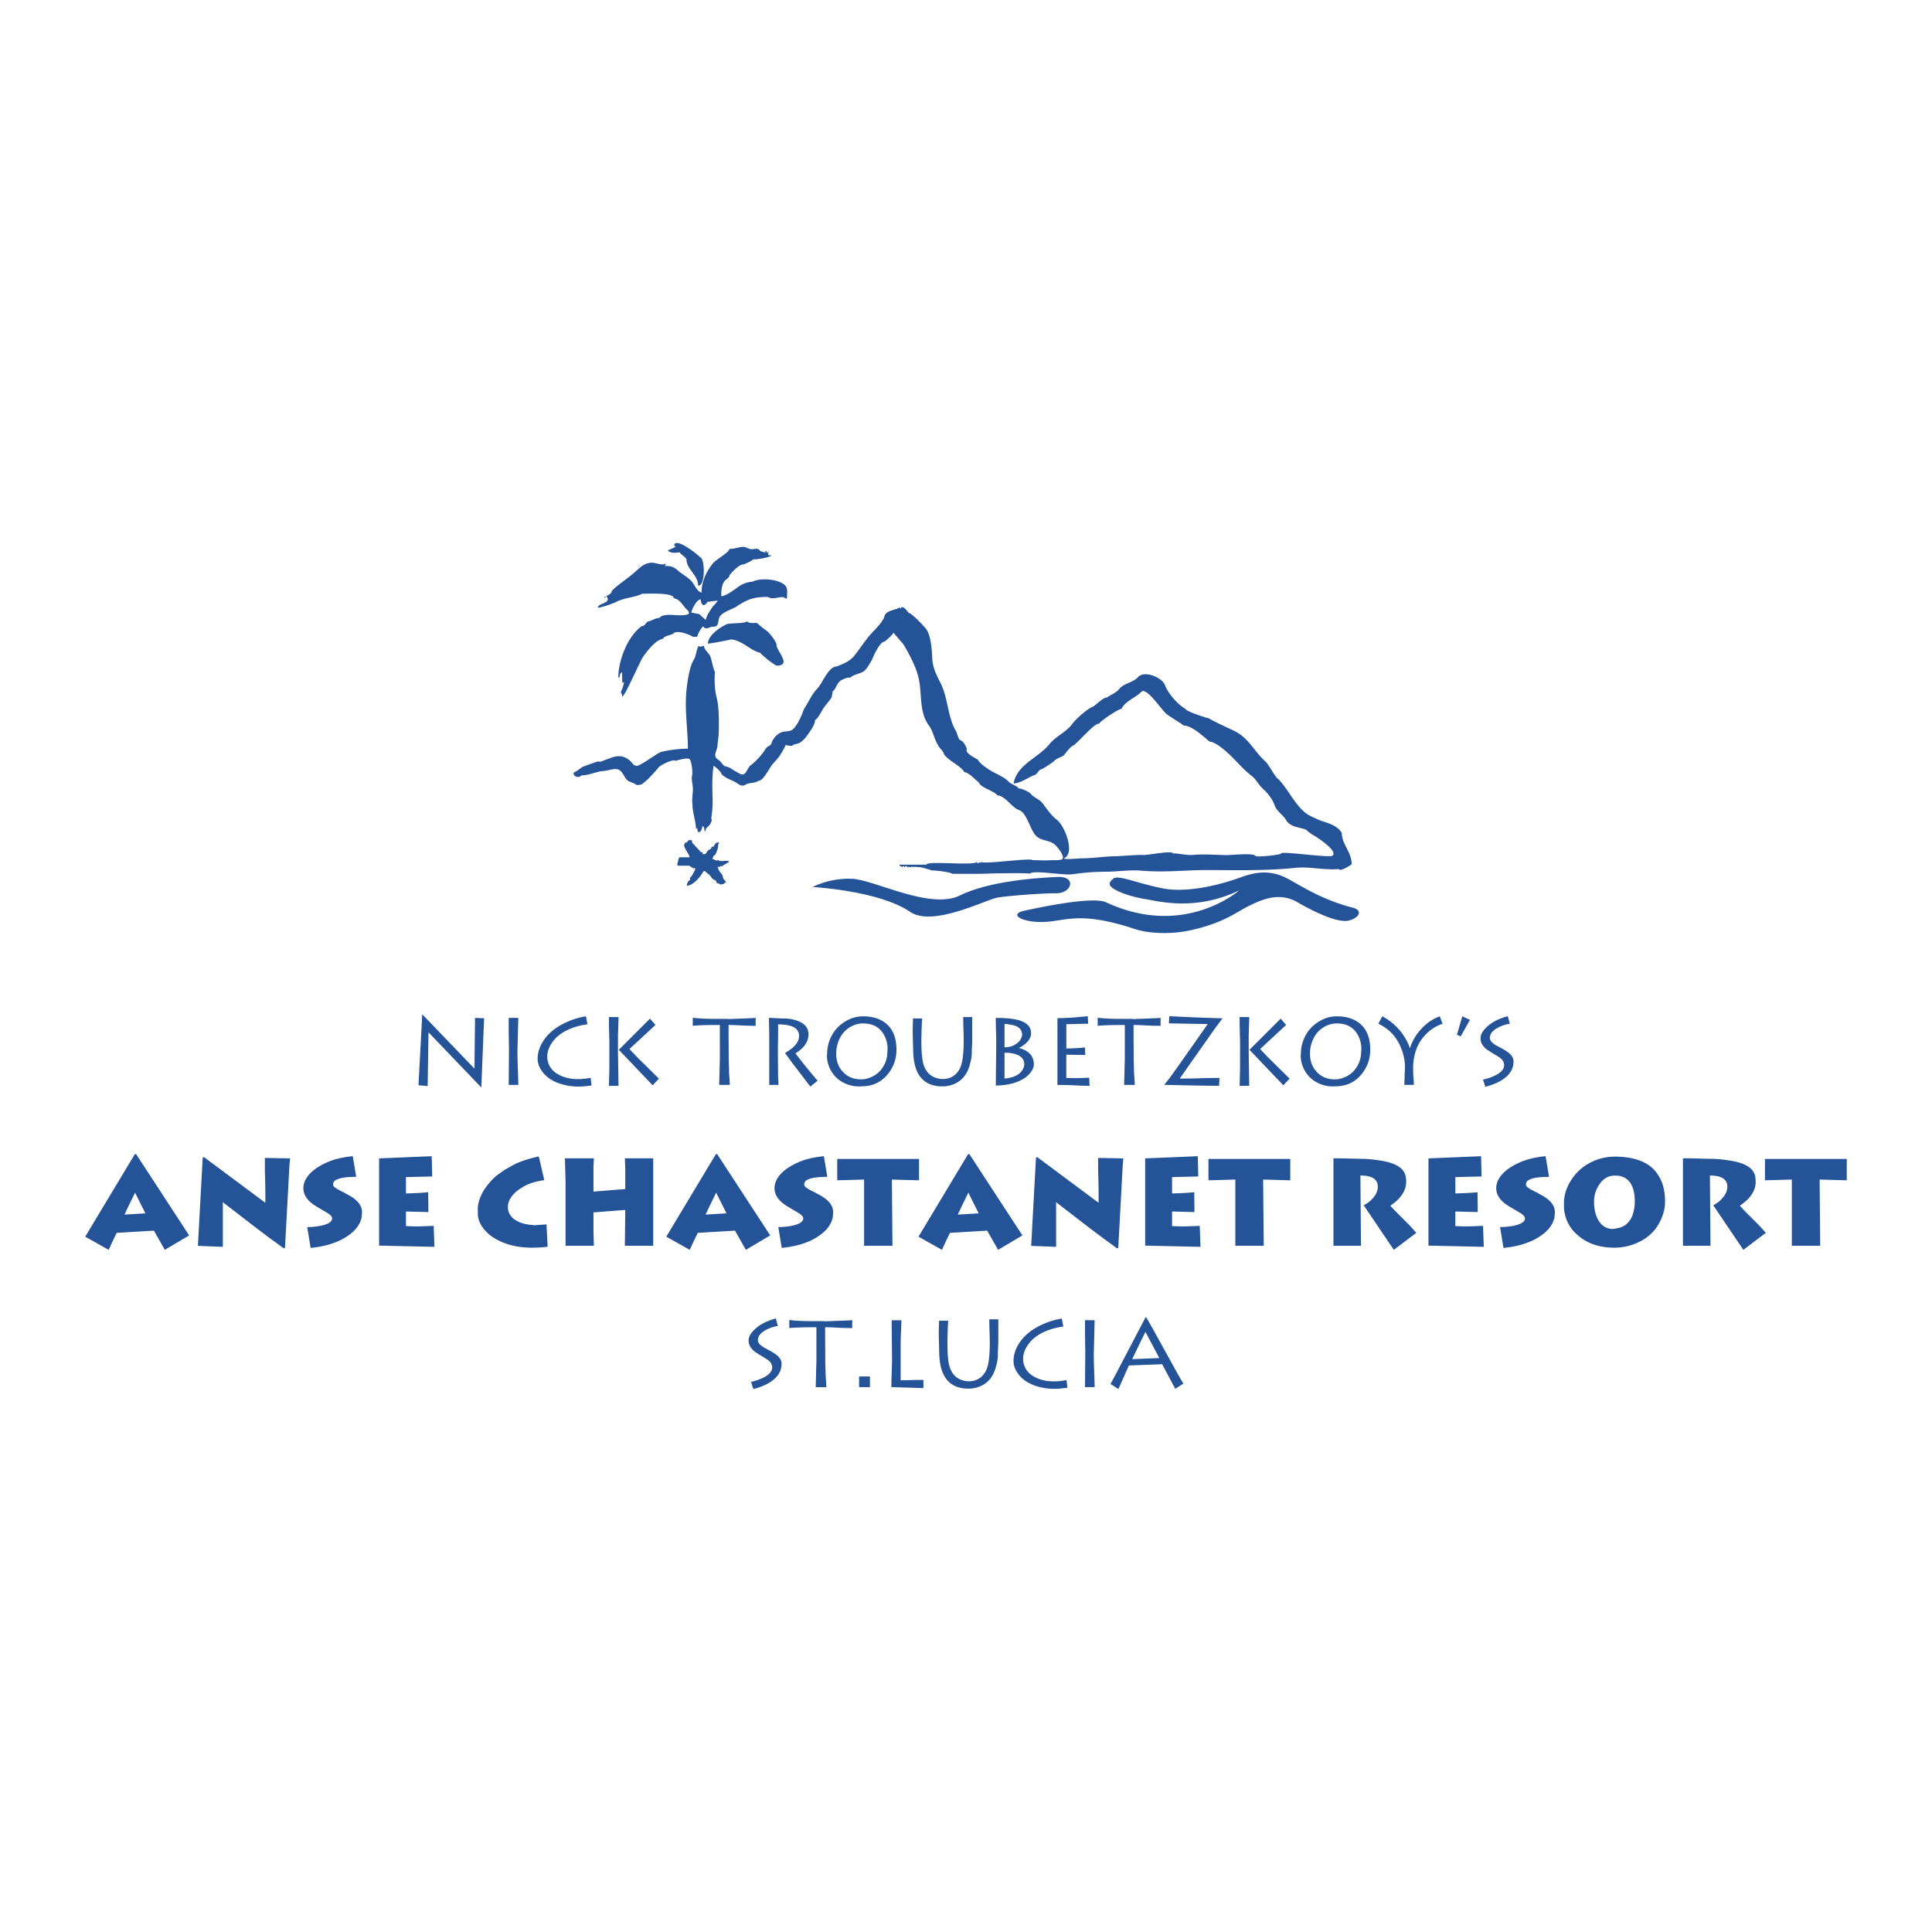 <svg xmlns="http://www.w3.org/2000/svg" width="2500" height="2500" viewBox="0 0 192.756 192.741"><path fill="#fff" d="M0 192.741h192.756V0H0v192.741z"/><path d="M42.128 101.208h.02l5.19 5.402.056-5.062.903.037c0 .142-.018.61-.055 1.4l-.22 5.478-.019.007-5.232-5.463-.019.004-.084 5.336-.916-.079.376-7.06zM50.754 101.549h.957l-.08 3.145c-.005.271 0 .723.016 1.354l.043 1.262c.012.398.021.704.021.922h-.957l.027-3.611c-.008-.347-.016-.867-.027-1.562v-1.51zM58.459 101.39l.153.801a6.306 6.306 0 0 0-1.985.562c-.696.331-1.22.764-1.571 1.296-.305.459-.457.913-.457 1.362 0 .1.006.19.019.273.115.793.619 1.359 1.514 1.708.457.176.956.264 1.497.264a6.6 6.6 0 0 0 1.3-.132l.093.761a8.774 8.774 0 0 1-1.345.115c-.447 0-.899-.055-1.355-.162-1.017-.241-1.769-.698-2.249-1.373-.289-.402-.433-.817-.433-1.241 0-.611.197-1.218.591-1.818.395-.6.951-1.104 1.67-1.514a7.646 7.646 0 0 1 2.558-.902zM60.754 101.465h.957c0 .181-.006.438-.017.771l-.037 1.071V105.01l.054 3.316h-.957l.042-1.716v-1.657a66.85 66.85 0 0 0 0-1.103l-.032-1.258c-.006-.47-.01-.846-.01-1.127zm.986 3.265l3.11-3.11.545.633-2.596 2.4.75.789 2.193 2.166-.627.665-3.375-3.543zM69.115 101.529c.552.077 1.309.116 2.268.116h1.132c.055 0 .12.006.194.019l2.091-.083c.102-.003.237-.007.404-.018a.7.7 0 0 0 .187-.034v.808c-.261 0-.555-.003-.881-.011l-1.023-.05a17.298 17.298 0 0 0-.796-.023v1.242l.012 1.612v.629l.032.972c0 .171.011.425.037.761.024.337.037.591.037.763h-1.054c0-.236.008-.51.022-.819l.021-1.025c.014-.375.021-.648.021-.819v-3.314c-1.276 0-2.177.026-2.702.084v-.81h-.002zM80.848 108.4l-1.493-1.948a51.94 51.94 0 0 1-1.033-1.406c.697-.393 1.135-.809 1.315-1.246.06-.146.089-.296.089-.451 0-.77-.697-1.154-2.092-1.154 0 .427-.001.865-.004 1.308-.014.859-.021 1.33-.021 1.41l.021 2.426c0 .108.01.288.032.539v.354h-.915v-3.611-1.316l-.032-1.755c.176 0 .441.011.791.03.349.021.614.031.793.031.177 0 .362.016.555.047.176.028.344.064.502.111.871.255 1.306.728 1.306 1.42 0 .728-.433 1.36-1.298 1.896a55.537 55.537 0 0 0 2.21 2.735l-.726.58zM86.096 101.39c.972 0 1.752.249 2.345.751.666.571.999 1.435.999 2.59 0 .836-.242 1.585-.726 2.251-.654.896-1.527 1.356-2.618 1.388l-.336.012a3.264 3.264 0 0 1-1.666-.406 2.954 2.954 0 0 1-1.164-1.124 3.098 3.098 0 0 1-.426-1.612l.021-.116c0-.444.072-.867.219-1.272.275-.766.733-1.37 1.376-1.811.629-.435 1.288-.651 1.976-.651zm.002.713c-.497 0-.961.146-1.394.433a2.722 2.722 0 0 0-.959 1.132 3.358 3.358 0 0 0-.316 1.455c0 .738.229 1.35.689 1.832.459.482 1.046.722 1.759.722h.164a.338.338 0 0 1 .055-.009c.208 0 .47-.066.786-.196.593-.243 1.044-.67 1.356-1.273.078-.159.144-.324.19-.497.055-.211.088-.404.098-.578l.021-.363a2.829 2.829 0 0 0-.303-1.434c-.419-.815-1.125-1.223-2.119-1.223h-.027v-.001zM91.086 101.603h.913a42.897 42.897 0 0 0-.074 2.253c0 .792.037 1.415.112 1.873.142.886.533 1.463 1.171 1.735.275.121.555.181.842.181.702 0 1.238-.288 1.609-.868.188-.289.315-.688.387-1.193.078-.575.112-1.273.102-2.093l-.031-1.046c-.013-.35-.018-.676-.018-.979H97v2.127c0 .165-.007.408-.021.732-.017.323-.023.565-.023.73 0 .318-.073.734-.22 1.245-.265.926-.795 1.546-1.593 1.866a2.955 2.955 0 0 1-1.116.215c-1.646 0-2.595-.884-2.851-2.652a8.155 8.155 0 0 1-.069-.906l-.043-1.675c-.005-.192-.004-.449.005-.774.012-.384.017-.642.017-.771zM103.146 106.181c0 .346-.18.694-.531 1.049-.369.365-.873.644-1.523.832a6.369 6.369 0 0 1-1.742.233l.041-3.753c.002-.25.002-.589 0-1.014l-.031-1.035c-.008-.381-.01-.695-.01-.944.709 0 1.309.041 1.797.12 1.146.19 1.723.659 1.723 1.408 0 .312-.133.609-.391.888a2.646 2.646 0 0 1-.822.577v.02c.148.013.344.08.588.205.601.303.901.775.901 1.414zm-2.925-4.025v2.329c.562 0 1.033-.182 1.408-.545.193-.186.311-.418.348-.693 0-.528-.326-.858-.973-.988a11.326 11.326 0 0 0-.371-.068 2.482 2.482 0 0 0-.412-.035zm0 2.872v2.574c.854-.082 1.434-.346 1.74-.787.152-.217.229-.429.229-.638 0-.521-.328-.869-.98-1.044a3.198 3.198 0 0 0-.777-.105h-.212zM105.502 101.571c.689 0 1.385-.036 2.09-.106.334-.027.646-.059.936-.086l.039.746-2.18.056v2.415c.615 0 1.236-.034 1.863-.098l.025.753-1.889-.031v2.32c.18 0 .361.003.547.01.352.008.549.01.586.01l1.148-.041.041.809c-.186 0-.484-.007-.893-.021l-.945-.044a37.405 37.405 0 0 0-1.369-.025v-6.667h.001zM109.518 101.529c.553.077 1.309.116 2.27.116h1.129c.059 0 .121.006.195.019l2.09-.083a10.7 10.7 0 0 0 .406-.018.652.652 0 0 0 .184-.034v.808c-.262 0-.555-.003-.881-.011l-1.023-.05a17.228 17.228 0 0 0-.793-.023v1.242l.012 1.612v.629l.029.972c0 .171.012.425.041.761.021.337.037.591.037.763h-1.057c0-.236.008-.51.023-.819l.02-1.025c.016-.375.023-.648.023-.819v-3.314c-1.279 0-2.178.026-2.705.084v-.81zM116.172 108.231v-.02c.131-.162.326-.412.584-.749l.756-1.053 2.986-4.245-3.877-.072.039-.714 2.717.127 2.586.086v.019c-.402.522-.746.99-1.033 1.401l-2.266 3.219c-.213.308-.533.765-.963 1.372.398 0 .822-.004 1.277-.01l1.48-.043c.535-.007.936-.01 1.211-.01l-.041.787-1.842-.021-3.614-.074zM123.678 101.465h.957c0 .181-.006.438-.02.771l-.031 1.071V105.01l.051 3.316h-.957l.041-1.716v-1.657c.004-.291.004-.658 0-1.103l-.031-1.258c-.006-.47-.01-.846-.01-1.127zm.984 3.265l3.111-3.11.543.633-2.594 2.4.752.789 2.191 2.166-.627.665-3.376-3.543zM133.367 101.39c.971 0 1.75.249 2.344.751.666.571.998 1.435.998 2.59 0 .836-.244 1.585-.725 2.251-.654.896-1.529 1.356-2.619 1.388l-.336.012a3.261 3.261 0 0 1-1.666-.406 2.96 2.96 0 0 1-1.164-1.124 3.1 3.1 0 0 1-.428-1.612l.023-.116c0-.444.07-.867.217-1.272.275-.766.734-1.37 1.379-1.811.63-.435 1.288-.651 1.977-.651zm0 .713a2.47 2.47 0 0 0-1.393.433 2.682 2.682 0 0 0-.957 1.132 3.303 3.303 0 0 0-.318 1.455c0 .738.229 1.35.689 1.832.457.482 1.045.722 1.758.722h.162a.322.322 0 0 1 .057-.009c.209 0 .471-.066.785-.196.594-.243 1.045-.67 1.354-1.273.084-.159.145-.324.191-.497.059-.211.09-.404.1-.578l.021-.363a2.83 2.83 0 0 0-.305-1.434c-.418-.815-1.123-1.223-2.115-1.223h-.029v-.001zM140.67 104.56a5.276 5.276 0 0 1 1.137-1.921 4.668 4.668 0 0 1 1.838-1.249l.281.744c-.9.3-1.633.874-2.209 1.729-.348.518-.576 1.173-.684 1.965a5.948 5.948 0 0 0-.045.741c0 .287.008.562.025.823l.057.839h-.959l.057-1.718c.018-.553-.084-1.145-.312-1.771-.436-1.224-1.219-2.091-2.34-2.608l.393-.744a5.824 5.824 0 0 1 2.266 2.135c.227.372.387.716.479 1.035h.016zM145.895 101.39l.763.355-.924 1.645-.375-.158.536-1.842zM147.715 103.562c0-.301.154-.615.459-.945.232-.25.514-.474.844-.669.41-.243.883-.431 1.416-.568l.203.746c-.482.085-.9.229-1.258.435-.492.277-.738.611-.738 1.002a.655.655 0 0 0 .207.409 2.1 2.1 0 0 0 .42.316l.506.274c.295.16.537.31.717.446.238.179.396.388.477.622a.99.99 0 0 1 .037.275c0 .64-.289 1.186-.869 1.639-.477.371-1.125.665-1.943.877l-.236-.716a5.343 5.343 0 0 0 1.238-.426c.586-.292.873-.634.873-1.02 0-.259-.117-.482-.346-.675a3.092 3.092 0 0 0-.381-.261l-.334-.2a11.746 11.746 0 0 1-.611-.386 1.901 1.901 0 0 1-.504-.522 1.18 1.18 0 0 1-.177-.653zM8.504 123.375l4.951-8.24h.123l5.294 8.115-2.427 1.439-1.089-1.915-3.715.221-.38.785-.417.909-2.34-1.312v-.002zm3.92-2.203l2.084-.122-1.03-2.061-.219.44-.491 1.005-.344.738zM20.223 115.505l.122-.073 6.129 4.563v-1.068l-.012-.846-.035-1.24v-1.322l2.511.048-.065.771-.439 8.152-.122.049-1.415-1.03-1.404-1.058-3.259-2.516v4.455l-2.489-.098.478-8.787zM32.578 115.983c.714-.325 1.586-.538 2.616-.637l.344 2.06c-.442 0-.838.022-1.19.07a2.641 2.641 0 0 0-.771.21c-.229.107-.343.271-.343.49 0 .113.064.211.196.294.104.091.331.222.674.393l.246.123.207.122.184.097c.965.517 1.422 1.119 1.373 1.812l-.025.37c-.132.775-.658 1.452-1.58 2.032-.687.434-1.521.745-2.501.932-.333.064-.674.114-1.017.146l-.342-2.081a6.79 6.79 0 0 0 1.433-.146c.702-.157 1.054-.397 1.054-.724 0-.172-.18-.362-.54-.576a8.886 8.886 0 0 0-.331-.193l-.698-.419c-.866-.514-1.3-1.122-1.3-1.824 0-.506.226-.996.675-1.471.376-.394.921-.752 1.636-1.08zM37.823 115.567l.501-.024.647-.024 4.101-.172.049 2.022-2.618.062v1.633l.947-.035c.279-.008.7-.037 1.267-.088l.025 1.981-2.238-.057v1.458c.116 0 .346.008.689.024.286.009.515.009.688 0l1.388-.049.073 2.091-5.518-.121v-8.701h-.001zM53.753 115.369l.553 2.368c-.838.123-1.495.317-1.971.587l-.492.296-.418.32-.334.367c-.276.365-.417.736-.417 1.11 0 .701.417 1.218 1.249 1.551.203.081.443.143.721.184.367.064.651.09.855.072l.465-.036.562-.036.11 2.226c-.508.066-1.025.098-1.55.098-.991 0-1.89-.148-2.693-.44a6.333 6.333 0 0 1-1.095-.526c-.435-.27-.799-.6-1.094-.992-.329-.439-.505-.891-.53-1.349v-.391c-.032-.498.094-1.043.381-1.63.254-.522.633-1.036 1.139-1.543a4.15 4.15 0 0 1 .577-.489l.589-.417.747-.416c.605-.348 1.486-.651 2.646-.914zM56.361 115.561h2.892l-.041.836v2.482l3.171-.255v-2.048l-.04-1.016h2.828v8.724h-2.828l.04-3.575-3.171.245v1.943l.041 1.387h-2.828v-4.024-2.454l-.064-2.245zM66.476 123.376l4.953-8.241h.123l5.293 8.115-2.426 1.439-1.091-1.915-3.714.221-.379.785-.418.909-2.341-1.313zm3.922-2.204l2.084-.122-1.029-2.061-.22.44-.491 1.005-.344.738zM79.582 115.983c.714-.325 1.588-.538 2.617-.637l.343 2.06c-.442 0-.838.022-1.19.07-.31.043-.568.113-.772.21-.229.107-.342.271-.342.49 0 .113.064.211.196.294.106.091.332.222.673.393l.245.123.209.122.184.097c.965.517 1.422 1.119 1.374 1.812l-.025.37c-.132.775-.658 1.452-1.581 2.032-.685.434-1.519.745-2.5.932a10.75 10.75 0 0 1-1.018.146l-.343-2.081a6.78 6.78 0 0 0 1.434-.146c.702-.157 1.054-.397 1.054-.724 0-.172-.18-.362-.539-.576-.05-.03-.16-.096-.331-.193l-.698-.419c-.866-.514-1.299-1.122-1.299-1.824 0-.506.224-.996.673-1.471.374-.394.92-.752 1.636-1.08zM83.529 115.623h8.162v2.129l-2.708-.075.057 6.607h-2.83v-6.607l-2.681.075v-2.129zM91.639 123.376l4.953-8.241h.122l5.293 8.115-2.426 1.439-1.09-1.915-3.716.221-.379.785-.416.909-2.341-1.313zm3.922-2.204l2.083-.122-1.029-2.061-.221.44-.491 1.005-.342.738zM103.359 115.505l.121-.073 6.129 4.563v-1.068l-.011-.846-.037-1.24v-1.322l2.511.048-.062.771-.44 8.152-.121.049-1.416-1.03-1.404-1.058-3.26-2.516v4.455l-2.488-.098.478-8.787zM114.254 115.567l.502-.024.646-.024 4.102-.172.047 2.022-2.615.062v1.633l.947-.035a22.86 22.86 0 0 0 1.266-.088l.023 1.981-2.236-.057v1.458c.115 0 .344.008.688.024.285.009.518.009.691 0l1.385-.049.072 2.091-5.518-.121v-8.701zM120.568 115.623h8.162v2.129l-2.707-.075.057 6.607h-2.832v-6.607l-2.68.075v-2.129zM139.062 124.689l-3.006-4.449c.379-.188.697-.438.953-.749.305-.359.457-.723.457-1.089 0-.753-.578-1.129-1.738-1.129l.057 7.011h-2.744v-3.117-5.606h.607c.279 0 .658.009 1.139.024.537.016.912.024 1.125.024.592.007 1.27.078 2.027.208 1.342.245 2.105.729 2.283 1.448.049.196.074.409.074.64 0 .636-.281 1.234-.846 1.79a5.753 5.753 0 0 1-.732.59c.818.929 1.789 1.757 2.586 2.711l-2.242 1.693zM142.518 115.567l.502-.024.646-.024 4.102-.172.047 2.022-2.615.062v1.633l.943-.035a22.69 22.69 0 0 0 1.27-.088l.023 1.981-2.236-.057v1.458c.113 0 .344.008.688.024.287.009.516.009.688 0l1.387-.049.076 2.091-5.52-.121v-8.701h-.001zM151.588 115.983c.717-.325 1.588-.538 2.615-.637l.344 2.06c-.439 0-.836.022-1.188.07a2.641 2.641 0 0 0-.771.21c-.23.107-.344.271-.344.49 0 .113.066.211.197.294.105.091.33.222.674.393l.244.123.209.122.186.097c.963.517 1.42 1.119 1.371 1.812l-.025.37c-.133.775-.658 1.452-1.58 2.032-.688.434-1.52.745-2.502.932a10.76 10.76 0 0 1-1.014.146l-.346-2.081c.506 0 .984-.049 1.436-.146.703-.157 1.053-.397 1.053-.724 0-.172-.182-.362-.539-.576-.049-.03-.158-.096-.33-.193l-.701-.419c-.863-.514-1.299-1.122-1.299-1.824 0-.506.225-.996.674-1.471.376-.394.923-.752 1.636-1.08zM161.092 115.39c1.447 0 2.584.285 3.412.859.344.236.646.549.902.938s.439.795.545 1.221c.115.457.172.946.172 1.47 0 .549-.117 1.105-.355 1.668-.488 1.17-1.334 1.999-2.533 2.49a5.624 5.624 0 0 1-2.131.44c-1.516 0-2.744-.412-3.682-1.238-.68-.579-1.109-1.279-1.289-2.096a3.173 3.173 0 0 1-.096-.81v-.455c.047-.866.355-1.68.92-2.438a4.98 4.98 0 0 1 1.814-1.504 5.198 5.198 0 0 1 2.321-.545zm.002 1.893c-.75 0-1.332.423-1.75 1.267a2.97 2.97 0 0 0-.307 1.327c0 .704.133 1.308.404 1.808.346.613.836.921 1.482.921l.17-.025c.537-.073.939-.232 1.197-.479.305-.277.512-.605.625-.981.125-.412.188-.824.188-1.242 0-.853-.168-1.498-.498-1.936-.332-.438-.791-.658-1.389-.658h-.122v-.002zM173.934 124.689l-3.004-4.449c.377-.188.695-.438.949-.749.305-.359.459-.723.459-1.089 0-.753-.58-1.129-1.74-1.129l.059 7.011h-2.748v-3.117-5.606h.613c.275 0 .656.009 1.137.024a44 44 0 0 0 1.123.024c.594.007 1.268.078 2.027.208 1.344.245 2.104.729 2.285 1.448.047.196.07.409.07.64 0 .636-.279 1.234-.84 1.79a6.274 6.274 0 0 1-.736.59c.816.931 1.789 1.757 2.586 2.711l-2.24 1.693zM176.09 115.623h8.162v2.129l-2.707-.075.057 6.607h-2.832v-6.607l-2.68.075v-2.129zM74.69 133.718c0-.301.151-.615.456-.945a3.7 3.7 0 0 1 .847-.668c.41-.242.881-.432 1.415-.569l.2.746c-.48.086-.9.233-1.256.437-.492.275-.736.61-.736 1a.633.633 0 0 0 .205.408c.136.132.276.236.422.318l.502.273c.298.16.54.31.722.446.235.18.393.388.474.625a.886.886 0 0 1 .037.272c0 .64-.288 1.187-.87 1.64-.474.372-1.121.665-1.942.879l-.238-.718a5.199 5.199 0 0 0 1.242-.427c.581-.292.872-.631.872-1.021 0-.256-.115-.48-.347-.673a3.092 3.092 0 0 0-.381-.261l-.333-.2a12.345 12.345 0 0 1-.613-.386 1.888 1.888 0 0 1-.502-.521 1.186 1.186 0 0 1-.176-.655zM78.749 131.685c.552.078 1.308.116 2.267.116h1.13c.057 0 .122.007.196.02l2.091-.082c.102-.001.236-.008.405-.019a.57.57 0 0 0 .187-.035v.809c-.263 0-.557-.003-.884-.01l-1.022-.05a17.3 17.3 0 0 0-.794-.023v1.242l.011 1.61v.631l.031.973c0 .169.013.424.038.76.024.338.037.592.037.762h-1.054c0-.234.008-.509.021-.819l.022-1.024c.014-.376.022-.648.022-.821v-3.312c-1.277 0-2.177.026-2.703.083v-.811h-.001z" fill-rule="evenodd" clip-rule="evenodd" fill="#255398"/><path fill="#255398" d="M85.711 138.388h1.084v-1.065h-1.084v1.065z"/><path d="M92.127 138.483l-3.194-.098c0-.304.004-.6.011-.886l.032-1.013c.014-.393.022-.678.022-.858 0 .113-.008-.669-.022-2.338-.009-.64-.014-1.163-.014-1.575h.972c0 .153-.007.363-.022.63l-.032.849c-.016.297-.021.601-.021.908v3.599c.313 0 .621-.007.923-.015l.833-.022h.512v.819zM93.688 131.76h.912a42.93 42.93 0 0 0-.074 2.251c0 .793.037 1.418.111 1.877.142.883.534 1.459 1.172 1.733.274.122.556.182.84.182.705 0 1.242-.291 1.615-.869.186-.29.312-.688.383-1.191.078-.578.113-1.275.104-2.097-.008-.229-.02-.576-.031-1.044a28.817 28.817 0 0 1-.018-.98h.9v2.127c0 .164-.008.409-.023.731-.018.324-.023.568-.023.731 0 .318-.074.735-.219 1.245-.266.926-.795 1.549-1.592 1.867-.359.143-.73.214-1.117.214-1.646 0-2.597-.884-2.851-2.649a7.751 7.751 0 0 1-.071-.908l-.041-1.676c-.006-.192-.006-.449.003-.771.014-.386.02-.643.02-.773zM105.936 131.547l.154.799a6.374 6.374 0 0 0-1.988.563c-.695.331-1.219.764-1.568 1.296-.305.459-.459.914-.459 1.363 0 .098.006.189.021.273.113.789.619 1.361 1.514 1.706.455.178.955.266 1.496.266.424 0 .857-.045 1.301-.134l.092.763c-.49.078-.941.115-1.344.115-.447 0-.898-.056-1.354-.161-1.02-.243-1.77-.7-2.248-1.374-.291-.403-.434-.816-.434-1.241 0-.611.195-1.217.592-1.817.393-.599.949-1.105 1.672-1.516a7.617 7.617 0 0 1 2.553-.901zM108.252 131.707h.959l-.078 3.146c-.012.269-.002.72.014 1.354l.041 1.26c.014.397.023.703.023.921h-.959l.027-3.61c-.008-.347-.016-.87-.027-1.564v-1.507zM110.799 138.072l.604-1.132 2.908-5.553h.018c.248.404.502.843.76 1.312l2.281 4.132c.172.311.404.712.697 1.204l-.805.523-.334-.617-.979-1.841-3.316.126-1.051 2.354-.783-.508zm2.16-2.477l2.707-.11-1.383-2.605-.326.644-.998 2.071zM69.646 58.423c.026-1.038-1.157-1.635-1.157-2.63-.139-.273-.522-.442-.702-.701-.334.061-.954.129-1.156-.21.158-.045 1.139-.422.631-.422 0-.165.062-.252.168-.284h.229c.747.146 2.28 1.426 2.184 1.417.497.048.569 2.924-.197 2.83zM63.721 56.389c.089.051.04-.006.07.106h-.07v-.106zM60.322 59.51c.035.012.069.022.104.036v.069h-.142l.038-.105z" fill-rule="evenodd" clip-rule="evenodd" fill="#255398"/><path d="M78.199 58.282c-.676-.506-2.317-.668-3.155-.244-.404 0-.99.213-1.346.474s-1.305.971-1.738.963c-.002-.456.021-.943.229-1.36.16-.322.543-.408.613-.744.198-.3.964-1.051 1.279-1.053.203-.001 1.018-.421 1.069-.525.241.048 1.601-.162 1.823-.384-.261-.047-.434.057-.28-.386-.031.008-.056-.004-.071-.036.018.127-.029.174-.139.14.046-.128.011-.174-.104-.14a.222.222 0 0 0-.036.14c-.138-.07-.46-.095-.539-.217-.207-.316-.592-.057-.931-.139-.478-.117-.442-.238-.833-.215-.288.018-1.025.259-1.238.185-.161.464-1.347 1.033-1.719 1.508-.613.783-1.092 1.776-1.087 2.875-.511-.152-.698-.836-1.041-1.189-.358-.368-.898-.657-1.236-.948-.505-.46-.785-.527-1.367-.527.015-.135.068-.106.068-.245-.409.254-.958-.119-1.475-.079-.534.04-.925.321-1.328.691-.489.448-.901.767-1.402 1.14-.246.187-1.365 1.002-1.193 1.123-.14.169-.316.286-.525.351.584.815-.842.659-.842 1.191.477-.062 1.473-.409 1.8-.578.867-.448 1.928-.455 2.618-.825.438.013 3.154-.162 3.154.456.628.086.859.703 1.313 1.139.522.502-.08.541-.667.556-.581.016-1.712-.219-2.083.268-.458 0-.694.268-1.158.352-.256.184-.28.456-.595.456-1.429 1.011-2.349 3.444-2.349 5.154.216 0 .105-.526.385-.526-.013.401.02.657 0 1.086.054-.075.063-.183.176-.07-.038.251-.11.492-.218.721-.204.524.042.123.042.681.264 0 1.801-3.611 2.139-4.059.49-.652 1.222-1.615 1.963-1.725 0-.296.977-.365 1.086-.597.466-.223 1.499.153 1.894.421-.03-.049.442.067.448-.126.005-.162.386-.863.569-.925.162.296.45.188.805.034.705 0 .605-.179.757-.83.14-.597 1.333-.903 1.768-1.203 1.099-.731 1.727-.945 3.085-.945.587.286.865.029 1.437.02.261-.005.306.155.491.155.001-.658.148-1.099-.316-1.44zm-7.045 2.173c-.276.413-.628.876-.736 1.37-.085-.025-.575-.483-.631-.562-.301-.029-.494-.127-.807-.141.002-.318.556-1.332.911-1.332.118.73.402.719.701.246.335-.022.686-.105 1.017-.105a2.84 2.84 0 0 1-.455.524z" fill-rule="evenodd" clip-rule="evenodd" fill="#255398"/><path d="M111.471 85.417c0 .007 2.236-.162 2.578-.123.381.043 2.961-.485 2.961-.157.613-.018 1.342.214 2.031.15 1.09-.102 2.205 0 3.299.021.486.01 2.738-.252 2.922.08.08.148 2.463-.083 2.58-.251-.068-.264 4.986.498 5.119.21.51-.436-1.363-1.679-1.648-1.857-.371-.238-.68-.399-.982-.702-.662-.295-1.576-.216-2.039-1.009-.303-.517-.926-.838-1.133-1.462-.189-.577-.699-1.226-1.148-1.622-.461-.406-.676-.955-1.15-1.306-.674-.512-1.293-1.221-1.891-1.823-.434-.44-1.668-1.577-2.279-1.577-.598-.486-1.766-1.612-2.594-1.612-.426-.328-1.094-.704-1.668-1.111-.488-.346-2.059-2.819-2.576-2.238-.461.517-1.67.955-1.961 1.7-.117-.114-1.977 1.083-2.244 1.474-.412-.128-2.084 1.87-2.559 2.173-.182 0-.809.767-.912.946-.275.235-.822.335-.994.595-.041.062-1.156.803-1.227.808-.352.026-.484.631-.863.631-.633.306-1.307.759-1.965.806.328-1.916 2.5-2.564 3.566-3.92.594-.752 1.684-1.208 2.254-1.985.404-.548 1.51-1.536 2.084-1.757.213-.081 1.143-1.011 1.352-.892.373-.257 1.021-.522 1.303-.894.402-.532 1.393-.638 1.848-1.16.621-.712 2.41.008 2.707.82.295.801 1.275 1.915 1.994 2.319.139.323 2.406 1.003 2.422.981 0 .093 2.148 1.077 2.525 1.263 1.486.758 1.896 1.992 3.086 3.041.275.243 1.07 1.728 1.258 1.728.826.855 1.408 2.043 2.246 2.944.604.662 1.027.775 1.75 1.121.721.312 1.807.44 2.35 1.333 0 1.143.99 1.884.982 3.121-.285.225-1.176.727-1.262.489-.07-.027-.912.041-.912 0-1.039 0-2.256-.26-3.434-.138-2.889.299-5.734.234-8.641.221-2.311-.011-4.26.269-6.787.058-1.139-.092-2.348.107-3.41.107-1.057 0-2.191.074-3.373.252-.959.146-3.986-.467-4.295-.043 0-.105-3.471-.049-4.055-.023-.967.043-2.479.023-3.693.023-.048-.155-1.914-.386-1.964-.316 0-.005-1.116-.365-1.332-.35-.303.021-.411-.114-.526.035-.057-.172-.051-.052-.138 0 .009-.06-.014-.095-.071-.106-.042.173-.352-.048-.455.106 0-.244-.199-.118-.28 0 0-.235-.17-.111-.246 0 0-.233-.167.017-.245-.281h2.699c0-.413 4.751.14 5.048-.281 0 .246.197.117.279 0 .035.168.121.082.176 0 0 .287 4.988-.425 5.049-.175.463.007 1.191.058 1.848.015.254-.017.934.037 1.168-.119.229-.342-.473-1.144-.67-1.354-.508-.543-1.324-.416-1.891-.89-.664-.558-.947-2.373-1.787-2.647-.676-.22-1.398-1.455-2.139-1.455-.322-.46-1.705-.776-1.857-1.298-.348-.252-1.012-1.016-1.438-1.016-.417-.696-1.507-1.068-2.033-1.787-.077-.374-.487-.59-.631-.983-.362-.568-.472-1.352-.85-1.85-1.004-1.326-.714-3.063-1.016-4.587-.245-1.236-.912-2.437-1.5-3.469-.064-.112-1.054-1.243-1.051-1.243-.099.224-.692.738-.877.878-.449 0-1.103 1.372-1.226 1.752-.23.377-.526.995-.878 1.227-.353.24-1.132.352-1.368.666-.036-.146-.515.049-.752.16-.588.273-.575.889-.965 1.171-.026.201-.061.4-.104.598-.245.38-.557.709-.813 1.079-.138.2-.571 1.094-.834 1.164-.017.52-.509 1.157-.803 1.568-.205.285-.449.555-.756.731-.179.102-.63.129-.698.266-.027.054-.639-.005-.689-.076 0 .149-.434.849-.534 1.01-.265.423-.615.719-.868 1.059-.254.339-.831 1.508-1.262 1.508-.461.296-.953.162-1.365.417-.395.246-.745-.155-1.053-.314-.39-.2-1.058-.414-1.333-.807 0-.152-.622-.755-.771-.771-.155 1.151-.134 1.955-.099 3.14a10.35 10.35 0 0 1-.112 1.943c-.054.343.142.217-.09.667-.191.371-.521.384-.505.772-.221 0 .021-.403-.316-.526 0 .545-.499.941-.49.246-.097-.034-.143 0-.14.104 0-.834-.35-1.642-.35-2.49-.074-.492.029-.999.042-1.491.012-.452-.182-.975-.08-1.418.073-.31-.036-1.365-.244-1.613-.156-.201-1.372.13-1.403.175-.09-.268-1.665.418-1.789.771-.462.505-.975 1.117-1.523 1.502-.292.206-.445.034-.544.181 0-.151-.721-.354-.9-.487-.284-.212-.435-.65-.677-.915-.455-.491-1.042-.107-1.782-.049-.744.059-1.412.435-2.18.435-.2.292-.863.157-.771-.281.274-.104.551-.33.771-.492.021-.067 1.194-.465 1.421-.548.334-.12.263-.047.402-.047-.041.088.774-.282.875-.282 1.046-.46 1.804-.374 2.595.702-.01-.06.014-.094.068-.105 0 .562 2.175-1.19 2.609-1.292.817-.191 1.79-.318 2.65-.318 0-2.02-.358-3.934-.123-5.968.097-.837.281-2.238.737-2.948.208-.322.227-.969.473-1.357.146.207.349.021.527 0 0 .432.427.645.619 1.051.123.257.342 1.471.466 1.544-.064.833-.031 1.803.176 2.594.248.933.222 2.422.208 3.405-.008.502-.115.997-.136 1.501-.15.589-.45.936.095 1.286.25.159.419.504.639.643.142 0 .701.217.733.316-.002-.006.692.392.779.438.621.327.705-.587 1.083-.858.518-.376 1.167-1.099 1.491-1.648.145-.245.512-.277.583-.554.1-.392.502-.859.867-1.028.577-.265.979.009 1.412-.501.396-.466.76-1.312.94-1.843.434-.652.796-1.517 1.353-2.08.518-.526 1.084-2.198 1.942-2.198.726-.293 1.347-.548 1.787-1.123.468-.61.882-1.214 1.317-1.773.427-.551 1.475-1.45 1.637-2.089.178-.701 1.321-.625 1.535-.939.031.25.141.13.175 0 .342 0 .505.373.735.595.278 0 1.471 1.287 1.679 1.535.526.627.618 2.166.653 2.971.04.902.394 1.631.754 2.332.814 1.518.733 3.244 1.508 4.768.245.244.28 1.022.595 1.106.243.065.561.657.597.892-.242.373.926.888 1.122 1.053.127.364 1.164 1.037 1.504 1.208.49.246 1.205.589 1.545.965.219.244.902.433.982.667.303 0 1.143.351 1.297.632.352.328.816.48 1.123.876.461.616.818 1.163 1.436 1.648.75.591 1.846 3.337.666 3.821.055.156 1.514-.001 1.754 0 1.208.001 2.377-.216 3.577-.212z" fill-rule="evenodd" clip-rule="evenodd" fill="#255398"/><path d="M75.5 62.139c0-.003.768.649.841.683.302.139 1.125 1.144 1.132 1.502.013.65 1.536 2.02.055 2.086-.206.009-1.514-1.042-1.677-1.291-.909-.157-1.841-1.284-2.944-1.332-.005.03-1.82.39-2.278.42.004-.836 1.28-1.672 1.856-1.927.357-.163 1.886-.036 2.069-.317.051.25.763.181.946.176zM70.101 85.207h.282c.041-.059.2-.309.246-.351.087-.08.241-.119.315-.209.04-.052.021-.134.07-.176.082 0 .099.047.175-.034.139-.154.143-.365.42-.386.026-.022.002-.051.07-.036v.036c.062.021.035.006.071.035-.149.139-.072.325-.141.561-.055.187-.165.506-.281.666l-.105.035c-.066.067-.118.246-.139.352.241.051.294.132.493.174.028-.114-.018-.054.069-.105.174.304.943-.052 1.121.21h-.034c-.209.154-.574.314-.736.491-.029-.114.016-.052-.071-.106-.053.133-.135.115-.316.106.033.339.285.592.457.807l.104.385c.101.184.259.159.281.456h-.036v-.105h-.105v.105c-.086.032-.055.038-.14.07-.07.046-.227.039-.351.036-.113-.15-.207-.052-.315-.14-.022-.071-.047-.14-.07-.211-.082-.089-.214-.104-.315-.175-.108-.076-.165-.21-.245-.316-.144-.19-.389-.283-.527-.49a.554.554 0 0 1-.174.034c-.246.489-.98 1.409-1.649 1.438.003-.212.137-.519.317-.561v-.246c.14-.045.493-.7.523-.877a.385.385 0 0 1-.07-.105c-.089.018-.046.032-.104.071-.117-.084-.319-.233-.457-.282h-1.12a.72.72 0 0 1-.036-.245c.11-.11.044-.5.245-.596h.982c-.08-.385-.482-.761-.561-1.225.067-.059.073-.198.14-.246h.104c.081-.084.164-.165.245-.246.134 0 .22.016.315.036v.21c.003.007.902.976.912.981.047-.012.094-.023.14-.036l.001.21zM81.072 88.492s6.591.348 9.736 2.479c2.275 1.542 7.596-1.246 8.727-1.43 1.135-.182 4.32-.429 5.869-.429 1.545 0 2.039-1.716.084-1.625-1.957.091-6.727.382-9.714 1.844-2.986 1.464-8.521-1.571-10.787-1.662-2.268-.091-3.915.823-3.915.823zM123.754 87.538c-1.66.603-5.182 1.622-7.832 1.072-2.652-.548-4.334-1.34-4.83-.965-.518.391-.527.694.107 1.074.84.503 2.301.86 3.002.964 1.232.184 4.967 1.288 9.436-.857 0 0-5.463 4.828-13.264 1.196-1.328-.62-6.434.457-8.137.823-1.705.365-.227 1.22 1.949 1.129 2.174-.091 3.576-1.107 9.064.714 1.232.409 3.379.566 5.391.145 3.418-.717 4.789-1.888 5.916-2.434 1.18-.571 2.996-1.491 4.885-.394 1.895 1.098 4.111 2.101 5.154 1.825 1.037-.274 1.404-1.015.342-1.287-3.35-.86-5.547-2.453-6.703-3.005-1.796-.859-3.296-.43-4.48 0z" fill-rule="evenodd" clip-rule="evenodd" fill="#255398"/></svg>